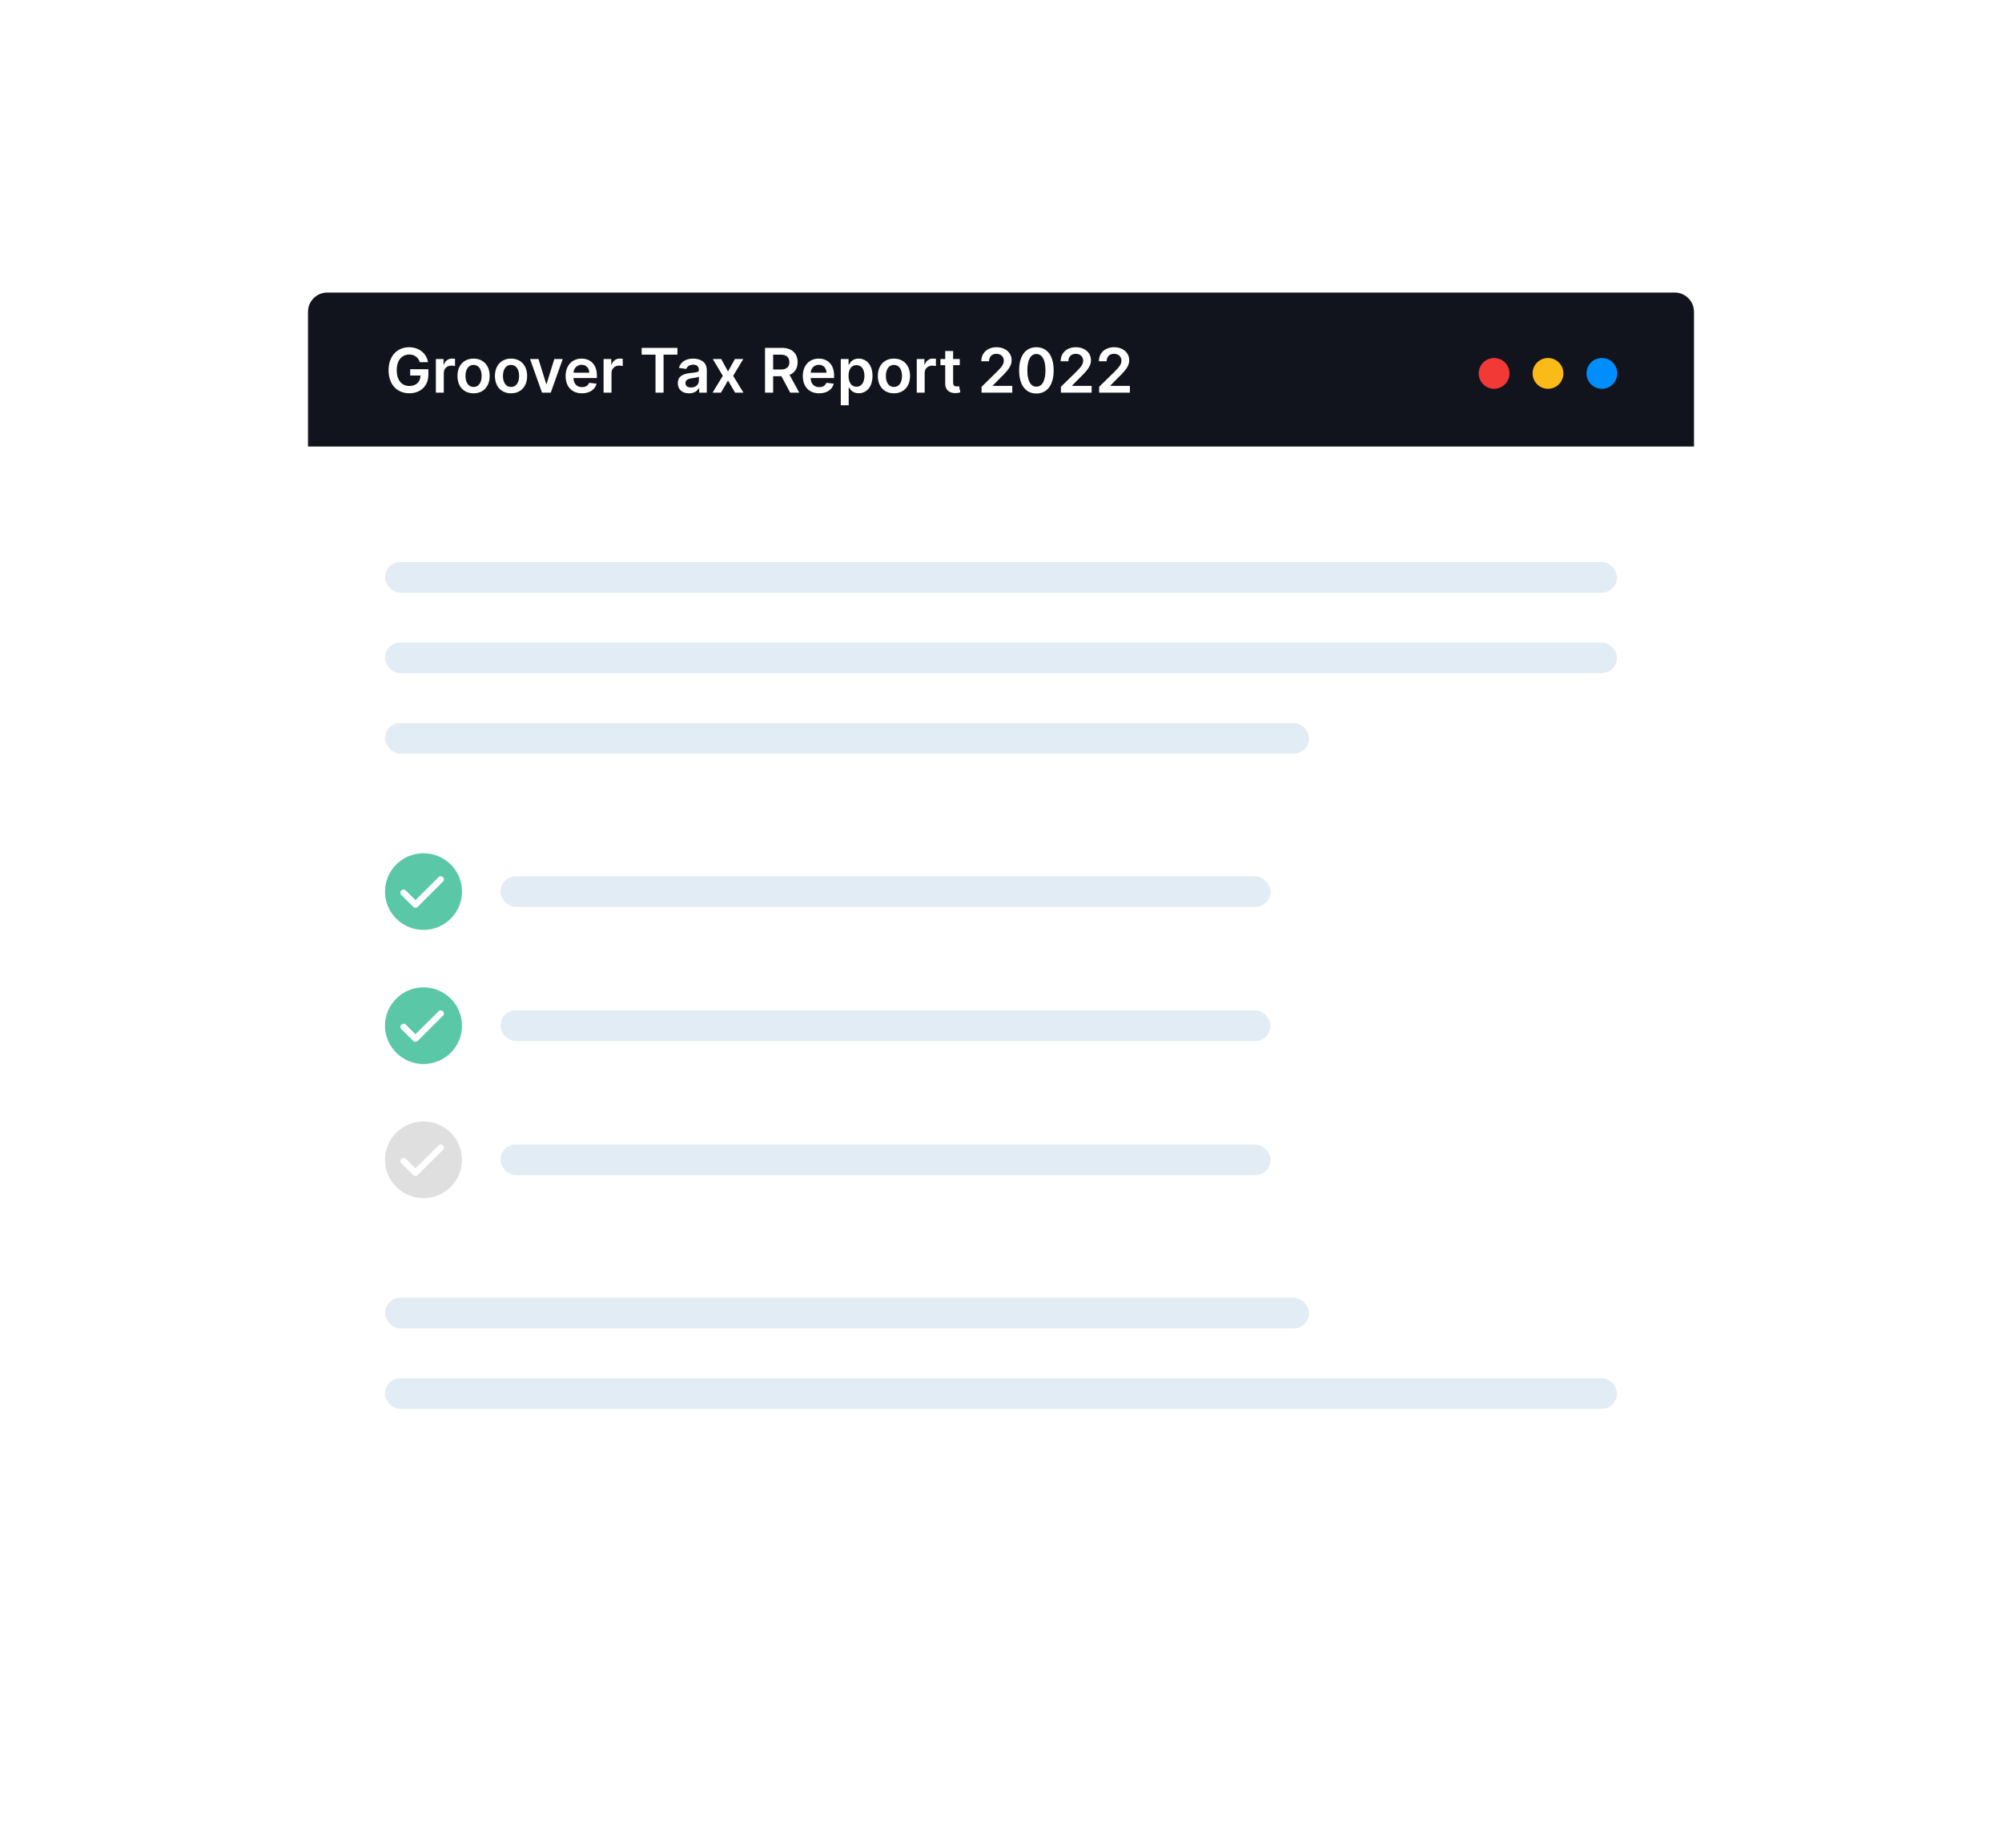 <svg width="520" height="480" viewBox="0 0 520 480" fill="none" xmlns="http://www.w3.org/2000/svg">
<g filter="url(#filter0_d_102_7188)">
<rect width="360" height="320" rx="5" transform="matrix(-1 0 0 1 440 76)" fill="white" fill-opacity="0.92" shape-rendering="crispEdges"/>
</g>
<ellipse cx="110" cy="231.61" rx="10" ry="9.955" fill="#14B082" fill-opacity="0.7"/>
<path d="M115.043 227.865C114.968 227.79 114.879 227.73 114.781 227.689C114.683 227.649 114.578 227.628 114.472 227.628C114.366 227.628 114.261 227.649 114.163 227.689C114.065 227.73 113.976 227.79 113.901 227.865L107.91 233.837L105.393 231.323C105.315 231.248 105.224 231.19 105.123 231.15C105.023 231.111 104.915 231.092 104.808 231.093C104.7 231.095 104.593 231.118 104.494 231.161C104.395 231.204 104.306 231.266 104.231 231.343C104.156 231.42 104.097 231.512 104.057 231.612C104.018 231.711 103.998 231.818 104 231.926C104.002 232.033 104.025 232.139 104.068 232.238C104.111 232.336 104.173 232.425 104.251 232.5L107.339 235.574C107.414 235.649 107.503 235.709 107.601 235.749C107.699 235.79 107.804 235.811 107.91 235.811C108.016 235.811 108.121 235.79 108.219 235.749C108.317 235.709 108.406 235.649 108.481 235.574L115.043 229.042C115.125 228.967 115.19 228.876 115.234 228.774C115.279 228.673 115.302 228.564 115.302 228.453C115.302 228.343 115.279 228.233 115.234 228.132C115.19 228.031 115.125 227.94 115.043 227.865Z" fill="white"/>
<rect x="130" y="227.628" width="200" height="7.964" rx="3.982" fill="#E2ECF4"/>
<ellipse cx="110" cy="266.451" rx="10" ry="9.955" fill="#14B082" fill-opacity="0.7"/>
<path d="M115.043 262.706C114.968 262.631 114.879 262.571 114.781 262.53C114.683 262.49 114.578 262.469 114.472 262.469C114.366 262.469 114.261 262.49 114.163 262.53C114.065 262.571 113.976 262.631 113.901 262.706L107.91 268.678L105.393 266.164C105.315 266.089 105.224 266.031 105.123 265.991C105.023 265.952 104.915 265.932 104.808 265.934C104.7 265.936 104.593 265.959 104.494 266.002C104.395 266.045 104.306 266.107 104.231 266.184C104.156 266.261 104.097 266.352 104.057 266.452C104.018 266.552 103.998 266.659 104 266.766C104.002 266.874 104.025 266.98 104.068 267.078C104.111 267.177 104.173 267.266 104.251 267.341L107.339 270.415C107.414 270.49 107.503 270.549 107.601 270.59C107.699 270.631 107.804 270.652 107.91 270.652C108.016 270.652 108.121 270.631 108.219 270.59C108.317 270.549 108.406 270.49 108.481 270.415L115.043 263.882C115.125 263.807 115.19 263.716 115.234 263.615C115.279 263.514 115.302 263.405 115.302 263.294C115.302 263.183 115.279 263.074 115.234 262.973C115.19 262.871 115.125 262.781 115.043 262.706Z" fill="white"/>
<rect x="130" y="262.47" width="200" height="7.964" rx="3.982" fill="#E2ECF4"/>
<ellipse cx="110" cy="301.293" rx="10" ry="9.955" fill="#DFDFDF"/>
<path d="M115.043 297.547C114.968 297.472 114.879 297.413 114.781 297.372C114.683 297.331 114.578 297.311 114.472 297.311C114.366 297.311 114.261 297.331 114.163 297.372C114.065 297.413 113.976 297.472 113.901 297.547L107.91 303.519L105.393 301.006C105.315 300.931 105.224 300.872 105.123 300.833C105.023 300.794 104.915 300.774 104.808 300.776C104.7 300.778 104.593 300.801 104.494 300.844C104.395 300.887 104.306 300.948 104.231 301.026C104.156 301.103 104.097 301.194 104.057 301.294C104.018 301.394 103.998 301.501 104 301.608C104.002 301.716 104.025 301.822 104.068 301.92C104.111 302.019 104.173 302.108 104.251 302.182L107.339 305.257C107.414 305.332 107.503 305.391 107.601 305.432C107.699 305.472 107.804 305.493 107.91 305.493C108.016 305.493 108.121 305.472 108.219 305.432C108.317 305.391 108.406 305.332 108.481 305.257L115.043 298.724C115.125 298.649 115.19 298.558 115.234 298.457C115.279 298.356 115.302 298.246 115.302 298.136C115.302 298.025 115.279 297.916 115.234 297.815C115.19 297.713 115.125 297.622 115.043 297.547Z" fill="white"/>
<rect x="130" y="297.312" width="200" height="7.964" rx="3.982" fill="#E2ECF4"/>
<rect x="100" y="146" width="320" height="7.964" rx="3.982" fill="#E2ECF4"/>
<rect x="100" y="166.905" width="320" height="7.964" rx="3.982" fill="#E2ECF4"/>
<rect x="100" y="187.81" width="240" height="7.964" rx="3.982" fill="#E2ECF4"/>
<rect x="100" y="358.037" width="320" height="7.964" rx="3.982" fill="#E2ECF4"/>
<rect x="100" y="337.132" width="240" height="7.964" rx="3.982" fill="#E2ECF4"/>
<path d="M80 81C80 78.239 82.239 76 85 76H435C437.761 76 440 78.239 440 81V116H80V81Z" fill="#12141D"/>
<circle cx="388.077" cy="97" r="4" fill="#F23936"/>
<circle cx="402.077" cy="97" r="4" fill="#FABB18"/>
<circle cx="416.077" cy="97" r="4" fill="#008EFF"/>
<path d="M109.02 94.079H111.168C110.81 91.796 108.833 90.204 106.259 90.204C103.214 90.204 100.929 92.443 100.929 96.193C100.929 99.875 103.111 102.159 106.321 102.159C109.202 102.159 111.265 100.307 111.265 97.307V95.909H106.543V97.557H109.225C109.191 99.216 108.083 100.267 106.333 100.267C104.384 100.267 103.049 98.807 103.049 96.171C103.049 93.551 104.407 92.097 106.287 92.097C107.691 92.097 108.645 92.847 109.02 94.079ZM113.212 102H115.269V96.869C115.269 95.761 116.104 94.977 117.235 94.977C117.581 94.977 118.013 95.04 118.189 95.097V93.204C118.002 93.171 117.678 93.148 117.451 93.148C116.451 93.148 115.616 93.716 115.297 94.727H115.206V93.273H113.212V102ZM123.003 102.17C125.56 102.17 127.185 100.369 127.185 97.671C127.185 94.966 125.56 93.159 123.003 93.159C120.446 93.159 118.821 94.966 118.821 97.671C118.821 100.369 120.446 102.17 123.003 102.17ZM123.015 100.523C121.6 100.523 120.907 99.261 120.907 97.665C120.907 96.068 121.6 94.79 123.015 94.79C124.407 94.79 125.1 96.068 125.1 97.665C125.1 99.261 124.407 100.523 123.015 100.523ZM132.738 102.17C135.294 102.17 136.919 100.369 136.919 97.671C136.919 94.966 135.294 93.159 132.738 93.159C130.181 93.159 128.556 94.966 128.556 97.671C128.556 100.369 130.181 102.17 132.738 102.17ZM132.749 100.523C131.334 100.523 130.641 99.261 130.641 97.665C130.641 96.068 131.334 94.79 132.749 94.79C134.141 94.79 134.834 96.068 134.834 97.665C134.834 99.261 134.141 100.523 132.749 100.523ZM146.164 93.273H143.976L141.965 99.756H141.874L139.868 93.273H137.675L140.783 102H143.056L146.164 93.273ZM151.154 102.17C153.188 102.17 154.586 101.176 154.949 99.659L153.029 99.443C152.75 100.182 152.069 100.568 151.182 100.568C149.853 100.568 148.972 99.693 148.955 98.199H155.035V97.568C155.035 94.506 153.194 93.159 151.046 93.159C148.546 93.159 146.915 94.994 146.915 97.688C146.915 100.426 148.523 102.17 151.154 102.17ZM148.961 96.812C149.023 95.699 149.847 94.761 151.074 94.761C152.256 94.761 153.052 95.625 153.063 96.812H148.961ZM156.775 102H158.831V96.869C158.831 95.761 159.667 94.977 160.797 94.977C161.144 94.977 161.576 95.04 161.752 95.097V93.204C161.564 93.171 161.241 93.148 161.013 93.148C160.013 93.148 159.178 93.716 158.86 94.727H158.769V93.273H156.775V102ZM166.667 92.131H170.263V102H172.354V92.131H175.951V90.364H166.667V92.131ZM178.973 102.176C180.343 102.176 181.161 101.534 181.536 100.801H181.604V102H183.581V96.159C183.581 93.852 181.701 93.159 180.036 93.159C178.201 93.159 176.792 93.977 176.337 95.568L178.258 95.841C178.462 95.244 179.042 94.733 180.047 94.733C181.002 94.733 181.525 95.222 181.525 96.079V96.114C181.525 96.704 180.905 96.733 179.366 96.898C177.672 97.079 176.053 97.585 176.053 99.551C176.053 101.267 177.309 102.176 178.973 102.176ZM179.508 100.665C178.65 100.665 178.036 100.273 178.036 99.517C178.036 98.727 178.723 98.398 179.644 98.267C180.184 98.193 181.263 98.057 181.53 97.841V98.869C181.53 99.841 180.746 100.665 179.508 100.665ZM187.331 93.273H185.15L187.741 97.636L185.081 102H187.263L189.093 98.858L190.939 102H193.104L190.428 97.636L193.059 93.273H190.883L189.093 96.494L187.331 93.273ZM198.709 102H200.817V97.739H202.965L205.249 102H207.601L205.084 97.386C206.454 96.835 207.175 95.665 207.175 94.085C207.175 91.864 205.743 90.364 203.073 90.364H198.709V102ZM200.817 95.989V92.125H202.749C204.323 92.125 205.027 92.847 205.027 94.085C205.027 95.324 204.323 95.989 202.76 95.989H200.817ZM212.763 102.17C214.797 102.17 216.195 101.176 216.559 99.659L214.638 99.443C214.36 100.182 213.678 100.568 212.792 100.568C211.462 100.568 210.581 99.693 210.564 98.199H216.644V97.568C216.644 94.506 214.803 93.159 212.655 93.159C210.155 93.159 208.525 94.994 208.525 97.688C208.525 100.426 210.133 102.17 212.763 102.17ZM210.57 96.812C210.633 95.699 211.456 94.761 212.684 94.761C213.866 94.761 214.661 95.625 214.672 96.812H210.57ZM218.384 105.273H220.441V100.625H220.526C220.85 101.261 221.526 102.153 223.026 102.153C225.083 102.153 226.623 100.523 226.623 97.648C226.623 94.739 225.037 93.159 223.02 93.159C221.481 93.159 220.839 94.085 220.526 94.716H220.407V93.273H218.384V105.273ZM220.401 97.636C220.401 95.943 221.128 94.847 222.452 94.847C223.821 94.847 224.526 96.011 224.526 97.636C224.526 99.273 223.81 100.466 222.452 100.466C221.14 100.466 220.401 99.329 220.401 97.636ZM232.191 102.17C234.748 102.17 236.373 100.369 236.373 97.671C236.373 94.966 234.748 93.159 232.191 93.159C229.634 93.159 228.009 94.966 228.009 97.671C228.009 100.369 229.634 102.17 232.191 102.17ZM232.202 100.523C230.787 100.523 230.094 99.261 230.094 97.665C230.094 96.068 230.787 94.79 232.202 94.79C233.594 94.79 234.287 96.068 234.287 97.665C234.287 99.261 233.594 100.523 232.202 100.523ZM238.118 102H240.175V96.869C240.175 95.761 241.01 94.977 242.141 94.977C242.488 94.977 242.919 95.04 243.096 95.097V93.204C242.908 93.171 242.584 93.148 242.357 93.148C241.357 93.148 240.522 93.716 240.204 94.727H240.113V93.273H238.118V102ZM249.289 93.273H247.567V91.182H245.51V93.273H244.272V94.864H245.51V99.716C245.499 101.358 246.692 102.165 248.238 102.119C248.823 102.102 249.226 101.989 249.448 101.915L249.101 100.307C248.988 100.335 248.755 100.386 248.499 100.386C247.982 100.386 247.567 100.205 247.567 99.375V94.864H249.289V93.273ZM254.955 102H262.932V100.239H257.864V100.159L259.87 98.119C262.131 95.949 262.756 94.892 262.756 93.579C262.756 91.631 261.171 90.204 258.83 90.204C256.523 90.204 254.887 91.636 254.887 93.847H256.892C256.892 92.659 257.642 91.915 258.802 91.915C259.91 91.915 260.733 92.591 260.733 93.688C260.733 94.659 260.142 95.352 258.995 96.517L254.955 100.477V102ZM269.194 102.222C272 102.227 273.677 100.011 273.677 96.193C273.677 92.398 271.989 90.204 269.194 90.204C266.398 90.204 264.716 92.392 264.711 96.193C264.711 100.006 266.387 102.222 269.194 102.222ZM269.194 100.443C267.745 100.443 266.836 98.989 266.841 96.193C266.847 93.421 267.75 91.96 269.194 91.96C270.642 91.96 271.546 93.421 271.552 96.193C271.552 98.989 270.648 100.443 269.194 100.443ZM275.564 102H283.542V100.239H278.473V100.159L280.479 98.119C282.741 95.949 283.366 94.892 283.366 93.579C283.366 91.631 281.78 90.204 279.439 90.204C277.133 90.204 275.496 91.636 275.496 93.847H277.502C277.502 92.659 278.252 91.915 279.411 91.915C280.519 91.915 281.343 92.591 281.343 93.688C281.343 94.659 280.752 95.352 279.604 96.517L275.564 100.477V102ZM285.502 102H293.479V100.239H288.411V100.159L290.417 98.119C292.678 95.949 293.303 94.892 293.303 93.579C293.303 91.631 291.718 90.204 289.377 90.204C287.07 90.204 285.434 91.636 285.434 93.847H287.439C287.439 92.659 288.189 91.915 289.348 91.915C290.456 91.915 291.28 92.591 291.28 93.688C291.28 94.659 290.689 95.352 289.542 96.517L285.502 100.477V102Z" fill="white"/>
<defs>
<filter id="filter0_d_102_7188" x="0" y="0" width="520" height="480" filterUnits="userSpaceOnUse" color-interpolation-filters="sRGB">
<feFlood flood-opacity="0" result="BackgroundImageFix"/>
<feColorMatrix in="SourceAlpha" type="matrix" values="0 0 0 0 0 0 0 0 0 0 0 0 0 0 0 0 0 0 127 0" result="hardAlpha"/>
<feOffset dy="4"/>
<feGaussianBlur stdDeviation="40"/>
<feComposite in2="hardAlpha" operator="out"/>
<feColorMatrix type="matrix" values="0 0 0 0 0 0 0 0 0 0 0 0 0 0 0 0 0 0 0.04 0"/>
<feBlend mode="normal" in2="BackgroundImageFix" result="effect1_dropShadow_102_7188"/>
<feBlend mode="normal" in="SourceGraphic" in2="effect1_dropShadow_102_7188" result="shape"/>
</filter>
</defs>
</svg>
